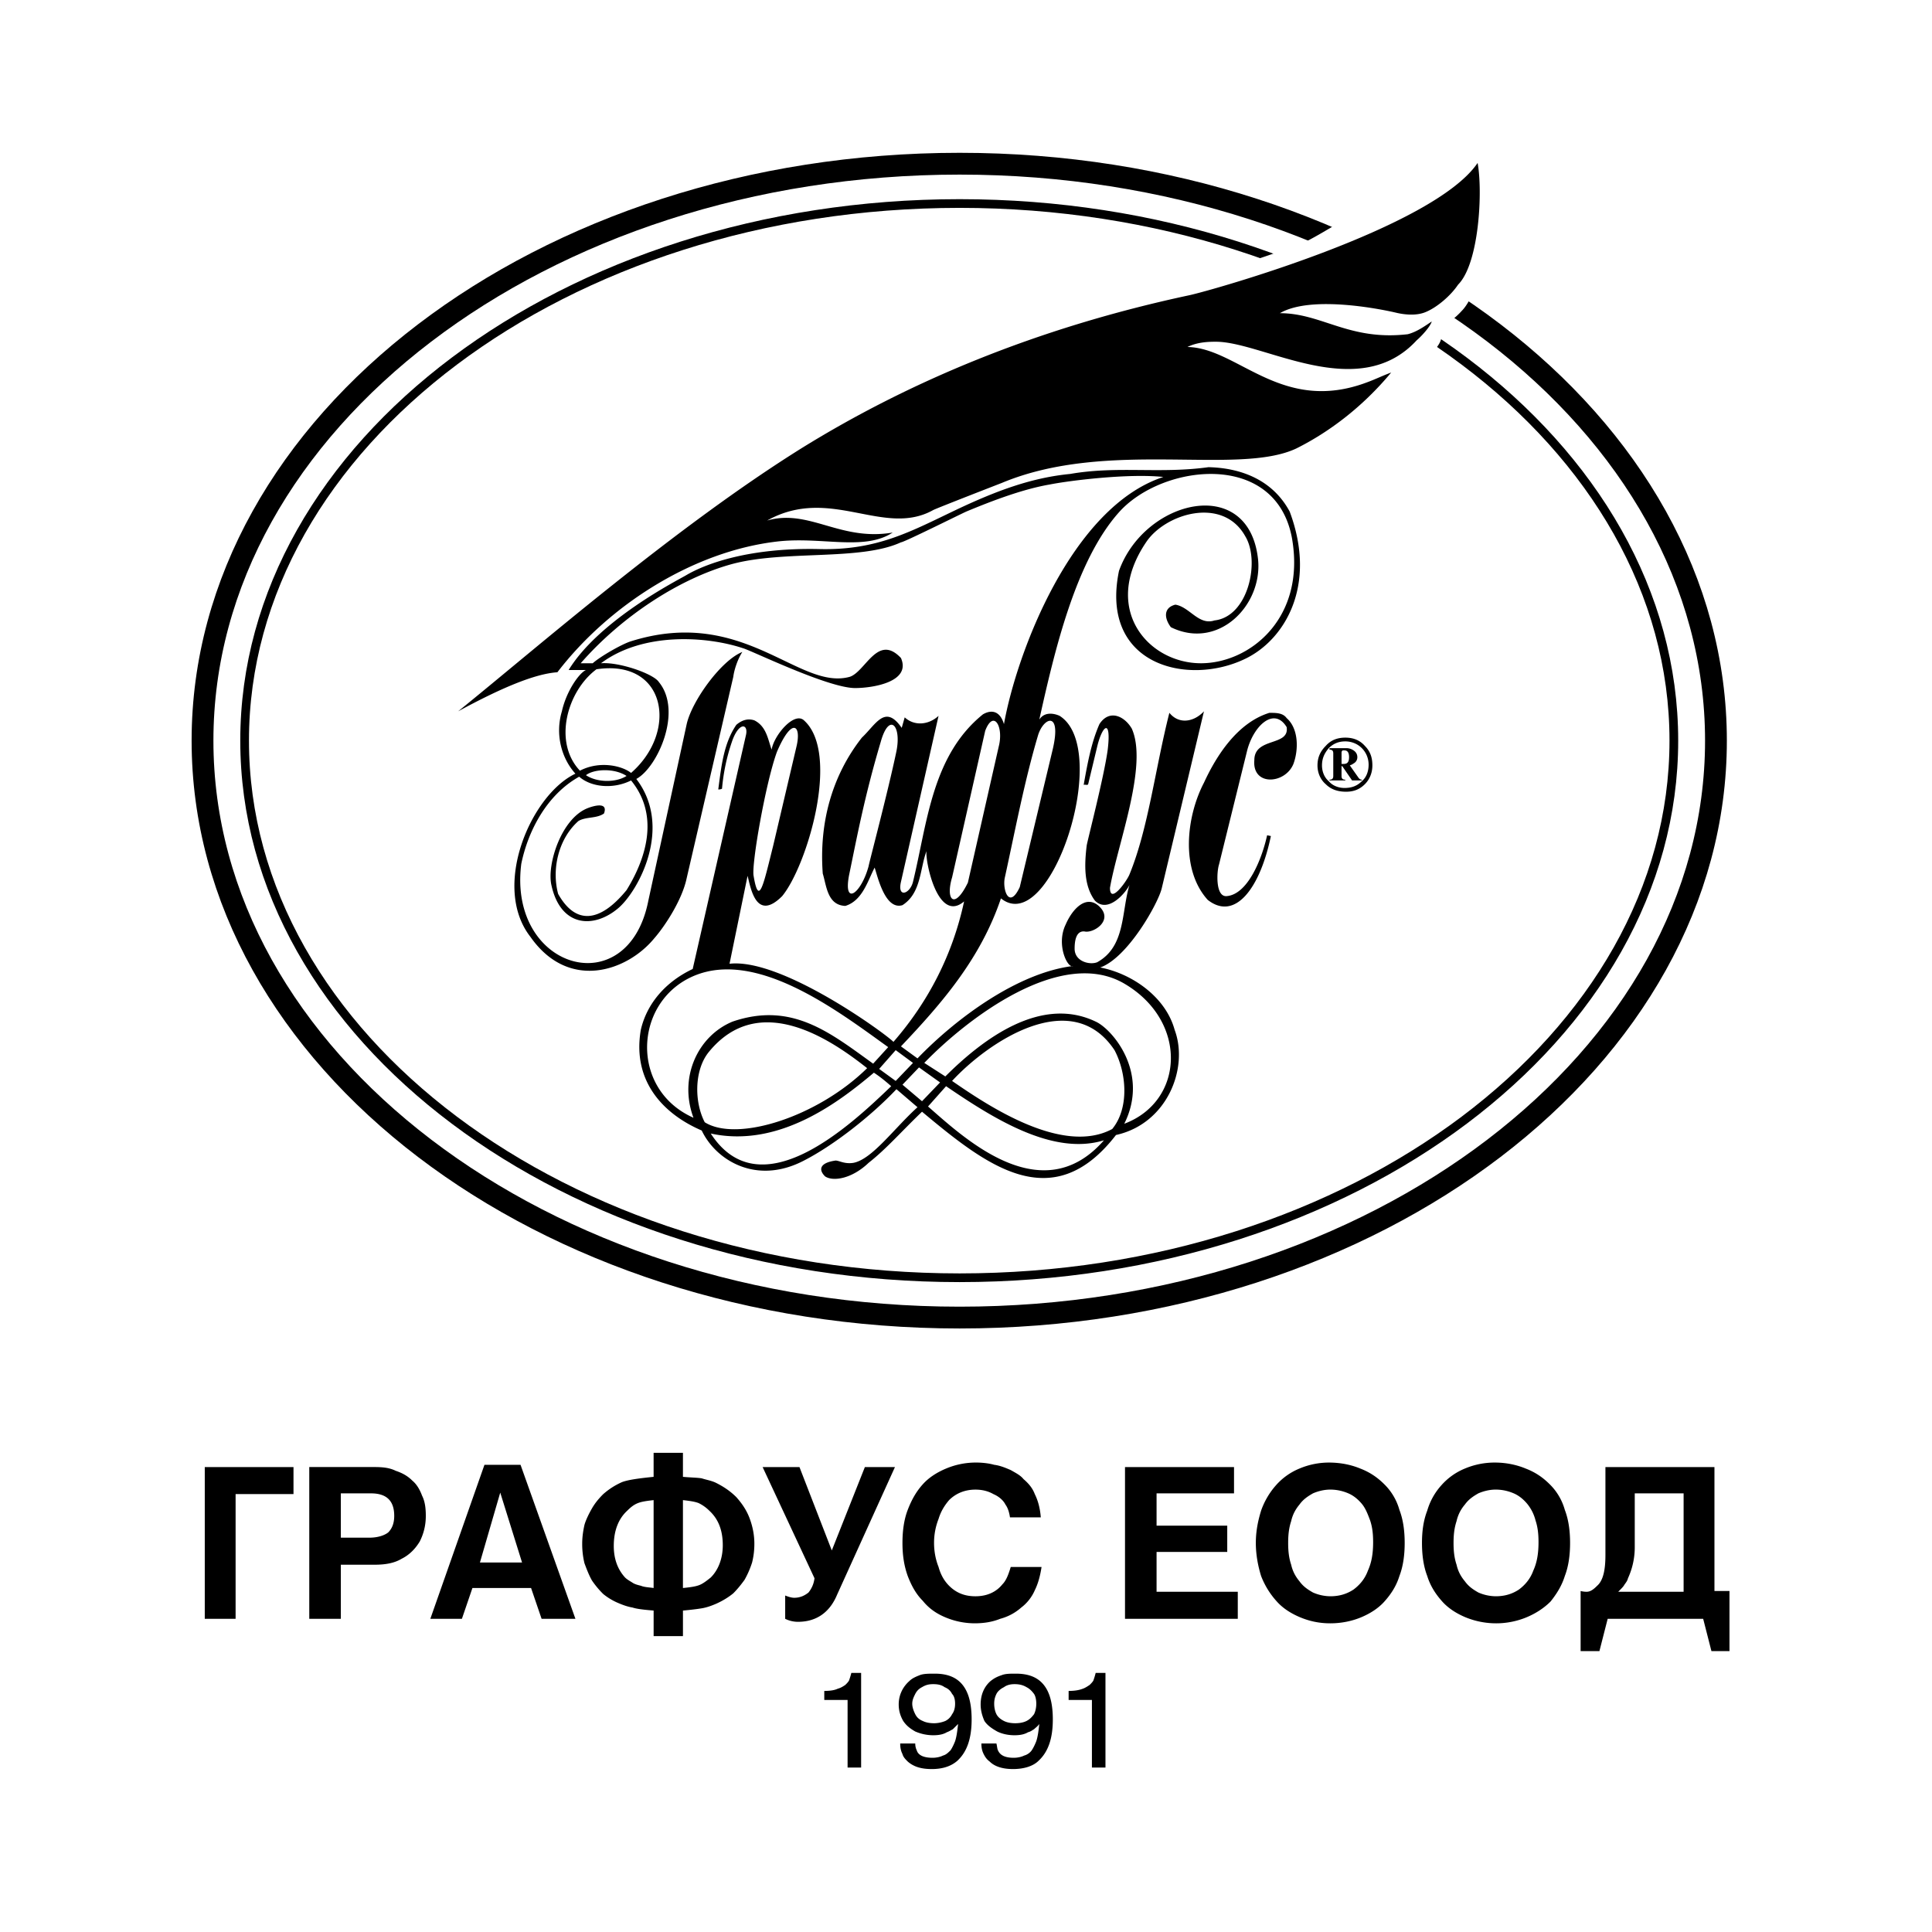 <svg xmlns="http://www.w3.org/2000/svg" width="2500" height="2500" viewBox="0 0 192.756 192.756"><path fill-rule="evenodd" clip-rule="evenodd" fill="#fff" d="M0 0h192.756v192.756H0V0z"/><path d="M20.43 161.509v-15.14h8.852v2.698h-5.776v12.441H20.43v.001zm13.576-5.397v5.396h-3.15v-15.14h6.526c.825 0 1.5.075 2.101.375.675.225 1.2.524 1.65.975.45.374.75.899.975 1.498.3.6.375 1.274.375 2.024 0 .974-.225 1.799-.6 2.548-.45.749-1.05 1.349-1.8 1.724-.75.45-1.65.6-2.7.6h-3.377zm0-2.698h2.851c.825 0 1.5-.225 1.875-.524.375-.375.6-.899.6-1.648 0-1.5-.75-2.249-2.325-2.249h-3.001v4.421zm14.328-7.269h3.6l5.476 15.364h-3.375l-1.05-3.073h-5.851l-1.05 3.073h-3.15l5.4-15.364zm1.575 2.772l-2.025 6.971h4.201l-2.176-6.971zm15.302 11.768c-.9-.075-1.65-.15-2.1-.3-.45-.075-.9-.226-1.425-.45a6.127 6.127 0 0 1-1.5-.899 8.886 8.886 0 0 1-1.125-1.349c-.3-.524-.525-1.124-.75-1.724a8.166 8.166 0 0 1-.225-1.949c0-.6.075-1.199.225-1.874.15-.524.45-1.124.75-1.648.3-.524.675-.975 1.125-1.424.6-.524 1.2-.899 1.875-1.199.6-.225 1.65-.375 3.15-.524v-2.398h2.926v2.398c.825.075 1.425.075 1.875.149.45.15.975.226 1.425.45.75.374 1.425.824 2.025 1.424.6.674 1.05 1.349 1.35 2.174.3.824.451 1.648.451 2.473 0 .675-.076 1.274-.225 1.874a9.234 9.234 0 0 1-.75 1.724c-.375.524-.75.975-1.125 1.35-.45.374-1.05.749-1.725 1.049-.525.225-.975.375-1.425.45-.45.074-1.05.149-1.875.225v2.548h-2.926v-2.55h-.001zm2.926-2.249c.75-.075 1.275-.149 1.65-.3.375-.149.75-.449 1.125-.749.75-.749 1.2-1.874 1.2-3.223 0-1.499-.45-2.623-1.35-3.448-.375-.375-.75-.6-1.05-.749-.375-.15-.9-.226-1.575-.3v8.769zm-2.926-8.769c-.675.074-1.2.149-1.575.3-.375.149-.675.374-1.05.749-.9.825-1.35 2.023-1.35 3.522 0 1.274.375 2.324 1.125 3.148.226.225.525.374.75.524s.525.225.825.3c.375.149.75.149 1.275.225v-8.768zm21.078-3.298h3.001l-5.776 12.741c-.75 1.799-2.1 2.698-3.901 2.698-.375 0-.825-.075-1.275-.3v-2.323c.375.149.675.225.9.225.601 0 1.05-.225 1.425-.524.3-.375.525-.824.6-1.424l-5.176-11.093h3.676l3.226 8.319 3.3-8.319zm14.477 5.022c-.074-.524-.225-.975-.449-1.274-.225-.449-.676-.824-1.201-1.049-.523-.3-1.125-.449-1.799-.449-1.051 0-1.951.374-2.626 1.049-.45.524-.825 1.124-1.05 1.874a6.48 6.48 0 0 0-.45 2.397c0 .825.15 1.649.45 2.398.225.825.6 1.424 1.05 1.874.675.675 1.5 1.05 2.626 1.05 1.199 0 2.1-.45 2.699-1.199.375-.375.6-.975.826-1.725h3.074c-.148.975-.375 1.725-.674 2.324a4.343 4.343 0 0 1-1.352 1.724c-.6.524-1.275.899-2.1 1.124-.75.3-1.574.449-2.551.449a7.566 7.566 0 0 1-2.925-.599c-.9-.375-1.65-.899-2.25-1.649-.675-.675-1.125-1.499-1.5-2.474-.375-1.049-.525-2.099-.525-3.298s.15-2.323.525-3.297c.375-.975.825-1.799 1.5-2.549.6-.674 1.425-1.199 2.325-1.574a7.661 7.661 0 0 1 3-.599c.6 0 1.275.074 1.801.225.6.074 1.125.3 1.65.524.523.3.975.524 1.273.899.525.45.9.899 1.127 1.499.299.6.525 1.349.6 2.323h-3.074v.002zm22.728 10.118h-11.252v-15.14h10.877v2.623h-7.727v3.223h7.051v2.624h-7.051v3.972h8.102v2.698zm9.076-15.589c1.201 0 2.25.225 3.15.599.975.375 1.725.9 2.4 1.574a5.751 5.751 0 0 1 1.5 2.549c.375.974.525 2.098.525 3.297s-.15 2.324-.525 3.298c-.299.975-.824 1.799-1.5 2.549-.6.675-1.426 1.199-2.324 1.574-.9.374-1.951.599-3.076.599s-2.1-.225-3-.599c-.9-.375-1.727-.899-2.326-1.574a8.062 8.062 0 0 1-1.574-2.549c-.301-.974-.525-2.099-.525-3.298s.225-2.248.525-3.223a7.614 7.614 0 0 1 1.5-2.548 6.309 6.309 0 0 1 2.324-1.649 7.575 7.575 0 0 1 2.926-.599zm-4.05 8.018c0 .825.076 1.5.301 2.174.15.675.449 1.199.824 1.648.375.525.826.825 1.352 1.125a4.441 4.441 0 0 0 1.725.375c.9 0 1.65-.226 2.326-.675.6-.45 1.125-1.05 1.424-1.874.375-.824.525-1.724.525-2.848 0-.824-.074-1.499-.301-2.174-.225-.6-.449-1.199-.824-1.649-.375-.449-.824-.824-1.35-1.049s-1.125-.374-1.801-.374c-.6 0-1.201.149-1.725.374-.525.3-.977.6-1.352 1.124-.375.45-.674.975-.824 1.649-.224.676-.3 1.35-.3 2.174zm20.628-8.018c1.125 0 2.174.225 3.074.599.977.375 1.727.9 2.4 1.574a5.751 5.751 0 0 1 1.5 2.549c.375.974.525 2.098.525 3.297s-.15 2.324-.525 3.298c-.299.975-.824 1.799-1.424 2.549-.676.675-1.5 1.199-2.4 1.574-.9.374-1.951.599-3.002.599a8.039 8.039 0 0 1-3.074-.599c-.9-.375-1.725-.899-2.326-1.574-.674-.75-1.199-1.574-1.5-2.549-.375-.974-.525-2.099-.525-3.298s.15-2.248.525-3.223a6.477 6.477 0 0 1 1.426-2.548 6.315 6.315 0 0 1 2.326-1.649 7.657 7.657 0 0 1 3-.599zm-4.127 8.018c0 .825.076 1.5.301 2.174.15.675.449 1.199.826 1.648.375.525.824.825 1.35 1.125a4.449 4.449 0 0 0 1.725.375c.9 0 1.65-.226 2.326-.675.6-.45 1.125-1.05 1.424-1.874.375-.824.525-1.724.525-2.848 0-.824-.074-1.499-.299-2.174a4.275 4.275 0 0 0-.826-1.649c-.375-.449-.824-.824-1.35-1.049s-1.125-.374-1.801-.374c-.6 0-1.199.149-1.725.374-.525.3-.975.6-1.35 1.124a3.79 3.79 0 0 0-.826 1.649c-.223.676-.3 1.35-.3 2.174zm12.678 10.793v-5.996c.301.075.525.075.6.075.375 0 .676-.225 1.051-.6.6-.524.824-1.573.824-3.073v-8.769h10.877v12.366h1.5v5.996h-1.801l-.824-3.223h-9.527l-.824 3.223h-1.876v.001zm3.75-5.92h6.525v-9.818H163.1v5.321a7.399 7.399 0 0 1-.676 3.148c-.074.299-.225.449-.375.674-.074.15-.299.375-.6.675z" fill-rule="evenodd" clip-rule="evenodd"/><path d="M95.741 16.333c41.556 0 75.46 25.858 75.46 57.561s-33.904 57.561-75.46 57.561c-41.631 0-75.536-25.857-75.536-57.561s33.904-57.561 75.536-57.561z" fill="none" stroke="#000" stroke-width="2.175" stroke-miterlimit="2.613"/><path d="M95.741 20.305c39.23 0 71.259 24.059 71.259 53.589 0 29.529-32.029 53.588-71.259 53.588-39.306 0-71.335-24.059-71.335-53.588-.001-29.531 32.029-53.589 71.335-53.589z" fill="none" stroke="#000" stroke-width=".868" stroke-miterlimit="2.613"/><path d="M125.07 26.076a138.497 138.497 0 0 0 5.1-1.799c1.65-.824 3.227-1.874 5.025-2.849l12.078 7.195c-.525.75-.9 1.724-1.502 2.324-.6.674-1.574 1.424-2.25 1.724-.299.075.225.3.225.675 0 .825-.523 1.274-.975 1.874l-17.701-9.144z" fill-rule="evenodd" clip-rule="evenodd" fill="#fff" stroke="#fff" stroke-width=".193" stroke-miterlimit="2.613"/><path d="M134.297 78.99c-.826 0-1.502-.225-2.027-.75-.523-.449-.824-1.124-.824-1.873 0-.825.301-1.424.824-1.949.525-.6 1.201-.824 1.951-.824s1.426.225 1.951.824c.523.525.75 1.125.75 1.949 0 .674-.227 1.349-.75 1.873-.526.525-1.125.75-1.875.75zm-.151-.375c.75 0 1.275-.225 1.725-.674.449-.375.676-.975.676-1.649 0-.6-.227-1.199-.676-1.649s-1.051-.674-1.65-.674c-.676 0-1.199.225-1.65.674-.449.524-.676 1.049-.676 1.724 0 .599.227 1.198.676 1.574.374.45.974.674 1.575.674zm-1.501-3.972h1.652c.299 0 .523.075.75.225.225.149.375.375.375.674s-.15.524-.451.674c-.074.075-.15.075-.299.15l.898 1.273c.076.075.15.15.301.15v.075h-.975l-.977-1.424h-.074v.975c0 .225.074.375.375.375v.075h-1.576v-.075c.301 0 .377-.15.377-.375v-2.249c0-.225-.076-.375-.377-.375v-.148h.001zm1.201 1.574h.225c.375 0 .525-.225.525-.674s-.15-.674-.449-.674h-.15c-.076 0-.15.075-.15.225v1.123h-.001zM110.143 113.767c-6.227 7.12-14.027-.3-17.553-3.373l1.8-2.023c4.725 3.222 10.651 6.969 15.753 5.396zm-21.228-5.397c-4.051 3.897-13.052 12.366-18.003 4.722 6.901 1.499 12.977-3.298 16.277-6.07.675.449 1.125.824 1.726 1.348zm4.875-.375l-1.8 1.874-1.95-1.649 1.65-1.724 2.1 1.499zm-2.701-1.948l-1.725 1.799-1.65-1.2 1.65-1.873 1.725 1.274zm-4.575.524c-4.951 4.871-12.977 7.42-16.202 5.396-1.051-2.023-1.051-5.172.375-6.971 5.025-6.22 12.227-1.273 15.827 1.575zm24.679-1.799c1.199 2.249 1.5 5.771-.227 7.87-5.025 2.697-12.602-2.474-15.977-4.797 3.603-3.897 11.927-9.518 16.204-3.073zm.975 7.345c2.551-5.096-1.201-9.443-2.852-10.192-5.475-2.623-11.25 1.724-15.001 5.471l-2.1-1.349c4.201-4.348 13.652-11.692 20.027-7.87 6.301 3.748 5.926 11.692-.074 13.94zm-23.554-7.644l-1.5 1.649c-4.276-3.073-8.101-6.222-14.027-4.197-3.45 1.424-5.4 5.546-3.9 9.593-6.601-2.923-5.926-12.216.675-14.39 6.225-2.024 13.952 3.896 18.752 7.345zM62.511 77.416c-1.05.674-2.925.674-4.05-.075.749-.6 2.775-.75 4.05.075zm24.153 8.994c-.75 2.773-2.55 4.047-1.951.899.75-3.597 1.501-7.719 3.151-13.266.825-2.998 2.1-1.724 1.575.899-.825 3.973-2.775 11.318-2.775 11.468zm42.006-35.376c2.775 7.42-.525 12.816-4.426 14.69-5.701 2.773-14.553.674-12.602-8.769 2.551-7.12 12.977-9.668 13.877-1.124.449 4.571-3.975 9.068-8.701 6.745-.676-.899-.75-1.949.449-2.249 1.426.225 2.326 2.099 3.902 1.574 3.375-.375 4.574-5.921 3.074-8.394-2.25-4.047-8.025-2.249-9.9.599-4.502 6.671.225 12.067 5.475 12.067 4.877 0 10.502-4.497 9.076-12.517-1.65-8.769-12.977-7.345-17.252-2.548-4.352 4.871-6.451 13.94-7.951 20.686.676-1.049 2.025-.375 2.025-.375 5.25 3.298-.9 22.185-5.852 18.213-2.025 5.996-5.85 10.418-9.976 14.765l1.65 1.199c3.826-3.973 9.976-8.544 15.527-9.219-.525.3-1.725-2.099-.75-4.122.676-1.574 2.025-2.998 3.301-1.874 1.576 1.424-.525 2.773-1.426 2.548-.9-.075-.975 1.124-.975 1.724 0 1.274 1.5 1.648 2.25 1.35 2.852-1.575 2.4-5.022 3.227-7.721-.301.675-2.102 2.923-3.451 1.574-1.125-1.499-1.051-3.598-.824-5.471 0-.225 1.725-6.821 2.1-9.594.375-3.148-.525-2.474-1.051-.3l-.9 3.747c-.074.15-.299 0-.449.075.375-2.099.75-4.197 1.574-6.071.977-1.499 2.477-.825 3.227.45 1.65 3.673-1.426 11.542-2.176 15.889 0 1.724 1.725-.75 1.951-1.349 1.875-4.572 2.549-10.493 3.975-16.114.975 1.199 2.477.899 3.451-.15l-4.201 17.613c-.301 1.424-3.375 6.97-6.15 7.945 3.15.6 6.525 2.923 7.426 6.221 1.426 3.822-.75 9.368-5.852 10.492-6.375 8.245-12.977 2.998-19.352-2.323-2.101 2.023-3.601 3.748-5.326 5.097-1.725 1.648-3.601 1.874-4.351 1.35-.675-.675-.525-1.35 1.05-1.574.375 0 .9.375 1.8.225 1.875-.375 4.051-3.447 6.376-5.546l-2.1-1.799c-2.55 2.698-6.301 5.621-9.226 7.12-4.726 2.473-8.776 0-10.202-2.998-3.675-1.574-6.976-4.797-6.076-10.043.6-2.623 2.476-4.797 5.176-6.071l5.325-23.384c.226-1.124-.75-1.274-1.425.75a19.724 19.724 0 0 0-.975 4.647c-.15.075-.3.075-.375.075.3-2.249.525-4.572 1.8-6.446.525-.45 1.125-.674 1.8-.45 1.2.6 1.35 1.874 1.725 2.923.225-1.424 2.25-3.823 3.226-2.923 3.675 3.298.3 14.54-2.176 17.539-2.625 2.623-3.15-.899-3.45-2.024l-1.8 8.77c5.25-.6 15.752 7.12 16.352 7.795 3.526-4.048 5.926-8.77 7.051-14.016-2.625 2.249-3.9-4.047-3.75-5.021-.675 1.799-.525 4.197-2.4 5.396-1.726.524-2.476-2.849-2.775-3.748-.675 1.274-1.2 3.298-2.926 3.823-1.8-.075-1.875-2.024-2.25-3.223-.375-5.021.9-9.743 3.9-13.565 1.425-1.349 2.325-3.373 3.976-.975l.3-1.049c.976.899 2.401.75 3.376-.15l-3.751 16.564c-.375 1.649.9 1.199 1.2 0 1.426-5.846 1.876-12.591 6.977-16.713.898-.525 1.725-.3 2.1.974 1.275-7.12 6.75-21.66 15.902-24.659-3.525-.375-9.451.375-11.326.75-2.627.45-5.627 1.574-8.327 2.698-.825.375-6.226 3.072-6.526 3.072-4.05 1.874-11.626.75-16.877 2.174-5.176 1.424-10.952 5.172-15.077 9.894h1.2c.75-.675 2.85-1.874 3.75-2.174 11.327-3.598 16.802 4.947 21.903 3.523 1.576-.525 2.775-4.347 5.101-1.874 1.051 2.398-2.85 2.997-4.575 2.997-2.7 0-10.352-3.747-11.177-3.972-3.601-1.199-9.976-1.649-14.177 1.499 1.8-.15 5.25 1.049 5.776 1.874 2.4 2.922-.15 8.543-2.25 9.668 3.675 4.797.225 11.167-1.8 12.891-2.475 2.099-5.776 1.874-6.676-2.324-.45-2.023.975-6.595 3.601-7.645 0 0 2.175-.899 1.65.525-.75.524-1.8.3-2.55.75-1.95 1.724-2.7 4.722-2.025 7.27 1.725 3.073 4.125 2.923 6.826-.375 2.175-3.522 3.15-7.645.45-10.942-1.8.899-3.976.674-5.176-.375-3.225 1.799-5.101 5.396-5.776 8.694-1.35 10.568 10.651 14.015 12.677 3.672l3.826-17.613c.525-2.324 3.45-6.371 5.55-7.195-.525.824-.825 1.874-.9 2.473l-4.65 20.086c-.45 2.173-2.175 4.797-3.226 5.996-2.7 3.298-8.551 5.322-12.376-.15-3.9-5.021.075-14.165 4.5-16.264-1.425-1.574-2.025-3.972-1.35-6.221.45-2.023 1.725-3.822 2.4-4.122h-1.726c3.076-5.021 10.952-8.994 11.702-9.444 2.025-1.199 6.375-2.773 13.277-2.623 5.851.15 9.227-1.799 13.802-3.972 3.975-1.874 7.426-3.148 11.252-3.522 4.725-.825 8.926 0 13.801-.675 3.376.076 6.451 1.35 8.101 4.423zM79.463 74.493l-2.325 9.894c-.975 3.896-1.425 6.146-1.951 2.997-.225-1.124 1.201-9.293 2.326-12.366 1.5-3.523 2.475-2.699 1.95-.525zm25.578.225l-3.301 13.791c-1.049 2.248-1.725.299-1.5-.899 1.051-4.797 1.951-9.594 3.301-14.166.525-1.874 2.4-2.624 1.5 1.274zm-5.4-.225l-3.075 13.565c-1.35 2.773-2.25 1.724-1.575-.524l3.301-14.615c.823-2.173 1.874-.45 1.349 1.574zm28.728-2.848c1.201 1.049 1.201 3.148.676 4.572-.824 2.023-4.125 2.249-3.9-.375 0-2.324 3.525-1.349 3.225-3.298-1.273-2.099-3.375-.075-3.975 2.473l-2.775 11.242c-.225.675-.375 3.223.75 3.148 2.1-.15 3.525-3.673 4.051-6.071l.375.075c-1.051 5.097-3.525 8.544-6.301 6.371-2.775-3.073-2.1-8.395-.375-11.692 1.275-2.773 3.375-5.996 6.525-6.97.675 0 1.349 0 1.724.525zm-65.408 5.471c-.825-.675-3.076-1.274-5.101-.225-2.701-2.848-1.275-7.945 1.65-10.118 6.976-1.049 8.177 6.221 3.451 10.343zm82.512-48.717c-.75 1.124-2.102 2.249-3.15 2.698-.975.45-2.25.3-3.15.075-.977-.225-8.252-1.799-11.477.075 4.199 0 6.9 2.773 12.752 2.099.9-.225 1.725-.825 2.4-1.274-.15.525-1.051 1.499-1.5 1.874-5.852 6.371-15.303.15-20.029.15-.6 0-1.799 0-2.85.524 5.025.075 9.377 6.746 17.928 3.522.824-.3 1.574-.674 2.4-.974-2.926 3.522-6.301 5.996-9.451 7.57-5.852 2.773-18.828-.974-29.404 3.448 0 0-6.376 2.473-6.827 2.698-4.95 2.773-10.276-2.473-16.577 1.049 4.2-1.199 7.276 2.099 12.527 1.199-2.85 1.874-7.126.375-11.552.899-8.326.974-16.727 6.295-21.903 13.041-2.25.149-5.626 1.573-9.901 3.897 7.801-6.295 21.603-18.362 34.354-26.307 10.427-6.445 23.179-11.917 38.63-15.214 2.1-.45 24.303-6.67 28.729-13.191.525 2.849.15 10.044-1.949 12.142zM84.939 166.905h.975v9.443h-1.35v-6.745h-2.326v-.899c.6 0 1.05-.075 1.35-.225.3-.075.525-.226.75-.375.15-.15.3-.3.375-.45.076-.224.151-.449.226-.749zm10.651 5.097l-.525.524c-.149.075-.375.225-.6.3-.375.225-.825.3-1.351.3-.675 0-1.275-.15-1.8-.375-.525-.3-.9-.6-1.2-1.049-.3-.524-.45-1.05-.45-1.649 0-.899.375-1.724 1.05-2.323.3-.3.675-.45 1.051-.6.375-.149.9-.149 1.5-.149 1.275 0 2.175.374 2.775 1.124.6.749.9 1.873.9 3.447 0 1.874-.45 3.223-1.426 4.122-.6.524-1.425.825-2.55.825-1.051 0-1.801-.226-2.4-.75-.226-.225-.45-.45-.525-.749-.15-.3-.225-.6-.225-1.05h1.5c0 .3.075.524.149.675.15.524.75.749 1.576.749.375 0 .75-.075 1.05-.225.3-.075.525-.3.75-.524.15-.225.3-.524.45-.899.151-.451.226-1.049.301-1.724zm-2.4-.075c.375 0 .75-.075 1.125-.225.3-.15.525-.375.675-.675.225-.3.3-.675.3-1.05 0-.374-.075-.749-.3-.974-.15-.3-.375-.524-.75-.675-.3-.225-.675-.3-1.125-.3-.45 0-.75.075-1.125.3-.3.15-.525.375-.675.675-.15.3-.3.6-.3.974 0 .375.15.75.3 1.05.149.3.375.524.75.675.3.15.675.225 1.125.225zm10.501.075c-.15.225-.375.374-.525.524-.15.075-.299.225-.6.3-.375.225-.826.3-1.35.3-.676 0-1.275-.15-1.727-.375-.525-.3-.975-.6-1.273-1.049-.227-.524-.377-1.05-.377-1.649 0-.899.301-1.724.977-2.323.375-.3.674-.45 1.125-.6.375-.149.824-.149 1.424-.149 1.275 0 2.176.374 2.775 1.124.602.749.9 1.873.9 3.447 0 1.874-.449 3.223-1.424 4.122-.525.524-1.426.825-2.551.825-.975 0-1.801-.226-2.326-.75-.299-.225-.449-.45-.6-.749-.15-.3-.225-.6-.225-1.05h1.5c.074.3.074.524.15.675.225.524.75.749 1.574.749.375 0 .75-.075 1.051-.225.301-.075.6-.3.75-.524s.301-.524.449-.899c.153-.451.229-1.049.303-1.724zm-2.4-.075c.449 0 .824-.075 1.125-.225.301-.15.525-.375.75-.675.15-.3.225-.675.225-1.05 0-.374-.074-.749-.225-.974-.225-.3-.449-.524-.75-.675-.375-.225-.75-.3-1.199-.3-.375 0-.75.075-1.051.3-.301.15-.6.375-.75.675s-.225.6-.225.974c0 .375.074.75.225 1.05s.449.524.75.675c.301.15.676.225 1.125.225zm8.025-5.022h.977v9.443h-1.352v-6.745h-2.324v-.899c.6 0 1.049-.075 1.426-.225.225-.075.449-.226.674-.375.15-.15.301-.3.375-.45.076-.224.15-.449.224-.749z" fill-rule="evenodd" clip-rule="evenodd"/></svg>